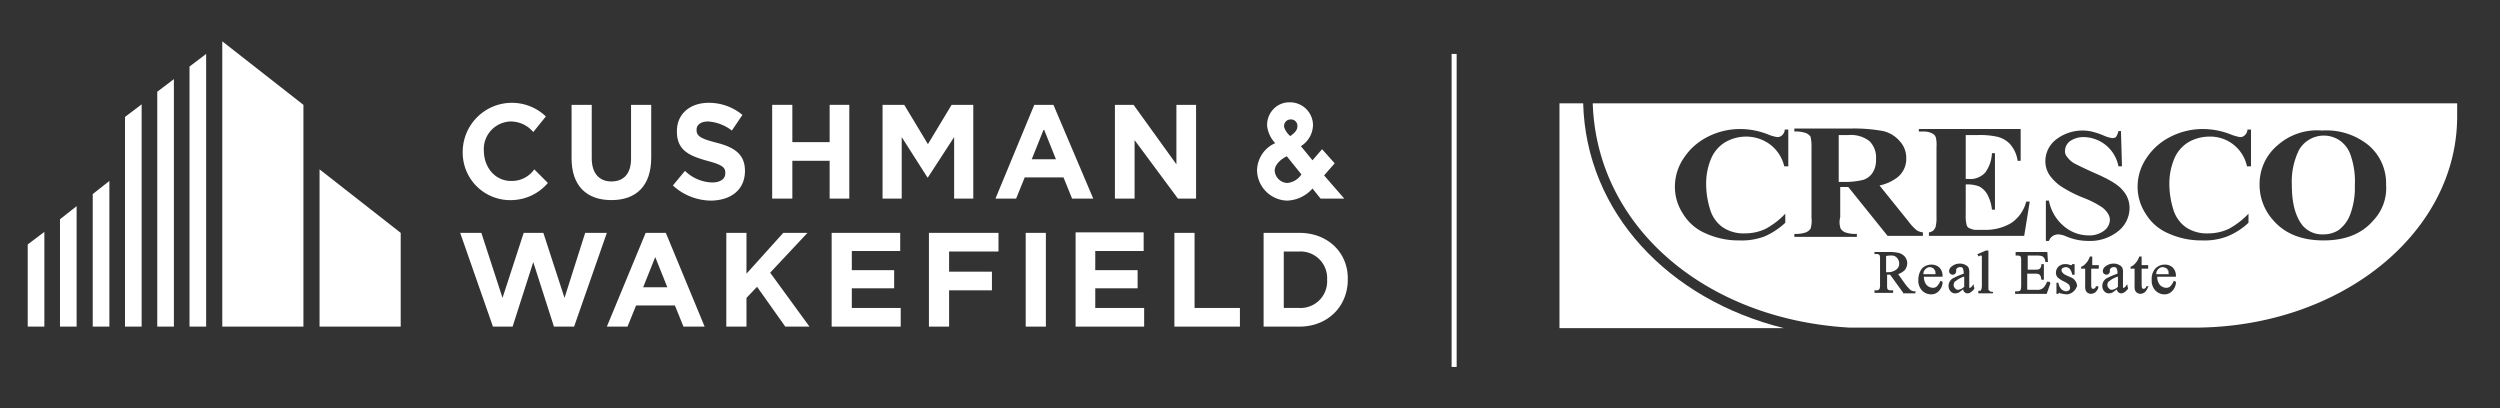 <?xml version="1.0" encoding="utf-8"?><svg id="color" xmlns="http://www.w3.org/2000/svg" viewBox="0 0 496 81"><rect x="0" y="0" width="496" height="81" fill="#333333" stroke="none"/><title>CW_CRESCO_Logo_White</title><rect x="288" y="10.7" width="1" height="62.1" style="fill:#fff"/><polygon points="44.1 64.8 60.2 64.8 60.2 20.8 44.1 8.2 44.1 64.8" style="fill:#fff"/><polygon points="37.6 64.8 40.9 64.8 40.9 10.7 37.6 13.2 37.6 64.8" style="fill:#fff"/><polygon points="31.2 64.8 34.5 64.8 34.5 15.7 31.2 18.2 31.2 64.8" style="fill:#fff"/><polygon points="24.8 64.8 28.1 64.8 28.1 20.7 24.8 23.2 24.8 64.8" style="fill:#fff"/><polygon points="63.4 64.8 79.5 64.8 79.5 46.2 63.4 33.6 63.4 64.8" style="fill:#fff"/><polygon points="18.4 64.8 21.7 64.8 21.7 35.9 18.4 38.5 18.4 64.8" style="fill:#fff"/><polygon points="11.9 64.8 15.2 64.8 15.2 40.9 11.9 43.5 11.9 64.8" style="fill:#fff"/><polygon points="5.5 64.8 8.8 64.8 8.8 46 5.5 48.5 5.5 64.8" style="fill:#fff"/><path d="M121.3,39.7c4.9,0,7.9-2.8,7.9-8.4V20.8h-4V31.5c0,3-1.5,4.5-3.9,4.5s-3.9-1.6-3.9-4.6V20.8h-4V31.4C113.4,36.9,116.4,39.7,121.3,39.7Z" style="fill:#fff"/><path d="M147.8,33.9h0c0-3.3-2.1-4.7-5.7-5.6-3.1-.8-3.9-1.3-3.9-2.5v-.1c0-.9.8-1.6,2.3-1.6a8.66,8.66,0,0,1,4.7,1.8l2.1-3.1a10.35,10.35,0,0,0-6.7-2.4c-3.7,0-6.3,2.2-6.3,5.6v.1c0,3.7,2.4,4.8,6,5.8,3,.8,3.6,1.3,3.6,2.4v.1c0,1.1-1,1.8-2.6,1.8a8,8,0,0,1-5.4-2.3l-2.4,2.9a11.32,11.32,0,0,0,7.7,3C145.1,39.7,147.8,37.6,147.8,33.9Z" style="fill:#fff"/><polygon points="168.5 39.4 168.5 20.8 164.6 20.8 164.6 28.2 157.2 28.2 157.2 20.8 153.2 20.8 153.2 39.4 157.2 39.4 157.2 31.9 164.6 31.9 164.6 39.4 168.5 39.4" style="fill:#fff"/><polygon points="225.1 27.8 233.7 39.4 237.3 39.4 237.3 20.8 233.4 20.8 233.4 32.6 224.9 20.8 221.2 20.8 221.2 39.4 225.1 39.4 225.1 27.8" style="fill:#fff"/><polygon points="160.2 46.2 155.4 46.2 148.1 54.3 148.1 46.2 144.1 46.2 144.1 64.8 148.1 64.8 148.1 59.1 150.2 56.9 155.8 64.8 160.6 64.8 152.8 54.1 160.2 46.2" style="fill:#fff"/><polygon points="169 57.2 177.4 57.2 177.4 53.6 169 53.6 169 49.8 178.6 49.8 178.6 46.2 165 46.2 165 64.8 178.7 64.8 178.7 61.1 169 61.1 169 57.2" style="fill:#fff"/><rect x="203.5" y="46.2" width="4" height="18.6" style="fill:#fff"/><polygon points="217.3 57.2 225.7 57.2 225.7 53.6 217.3 53.6 217.3 49.8 226.9 49.8 226.9 46.1 213.4 46.1 213.4 64.8 227 64.8 227 61.1 217.3 61.1 217.3 57.2" style="fill:#fff"/><polygon points="237 46.2 233 46.2 233 64.8 246 64.8 246 61.1 237 61.1 237 46.2" style="fill:#fff"/><path d="M257.8,46.2h-7.1V64.8h7.1c5.7,0,9.6-4.1,9.6-9.3v-.1C267.5,50.2,263.5,46.2,257.8,46.2Zm5.5,9.3a5.28,5.28,0,0,1-5.5,5.6h-3.1V49.9h3.1a5.28,5.28,0,0,1,5.5,5.6Z" style="fill:#fff"/><path d="M101.6,39.7a9.67,9.67,0,0,0,7.1-3.4L106,33.6a5.4,5.4,0,0,1-4.4,2.3c-3.3.1-5.5-2.6-5.6-5.8V30a5.48,5.48,0,0,1,5.3-5.9,5.85,5.85,0,0,1,4.5,2.1l2.5-3.1a9.76,9.76,0,0,0-16.5,7.1v.1A9.42,9.42,0,0,0,101.6,39.7Z" style="fill:#fff"/><polygon points="189.3 39.4 193.1 39.4 193.1 20.8 188.8 20.8 184.1 28.6 179.4 20.8 175.1 20.8 175.1 39.4 178.9 39.4 178.9 27.2 184 35.2 184.1 35.2 189.3 27.2 189.3 39.4" style="fill:#fff"/><path d="M209,20.8h-3.8l-7.7,18.6h4.1l1.7-4.2H211l1.7,4.2h4.2Zm.5,10.8h-4.8l2.4-6" style="fill:#fff"/><path d="M128.1,46.2l-7.7,18.6h4.1l1.7-4.2h7.7l1.7,4.2h4.2l-7.7-18.6ZM127.6,57l2.4-6,2.4,6Z" style="fill:#fff"/><polygon points="184.3 64.8 188.3 64.8 188.3 57.6 196.8 57.6 196.8 53.9 188.3 53.9 188.3 49.9 198.1 49.9 198.1 46.2 184.3 46.2 184.3 64.8" style="fill:#fff"/><polygon points="112 59.1 107.8 46.2 103.9 46.2 99.7 59.1 95.5 46.2 91.3 46.2 97.8 64.8 101.7 64.8 105.8 52 109.9 64.8 113.9 64.8 120.4 46.2 116.1 46.2 112 59.1" style="fill:#fff"/><path d="M255.4,39.8a7,7,0,0,0,5-2.4l1.6,2h4.7l-4-4.6,2.1-2.4-2.5-2.8-1.9,2.2L258.1,29a5.07,5.07,0,0,0,2.4-4.3,4.57,4.57,0,0,0-4.7-4.4,4.31,4.31,0,0,0-3.2,1.4,4.51,4.51,0,0,0-1.2,3.3,6,6,0,0,0,1.6,3.4,6,6,0,0,0-3.6,5.5A6.13,6.13,0,0,0,255.4,39.8Zm.6-16.1a1.27,1.27,0,0,1,1.4,1.4c0,.9-.9,1.5-1.4,1.9a3.82,3.82,0,0,1-1.2-1.7A1.28,1.28,0,0,1,256,23.7Zm-.7,7.3,2.9,3.6a3.75,3.75,0,0,1-2.8,1.7,2.61,2.61,0,0,1-2.5-2.5C252.9,33.1,253.5,31.9,255.3,31Z" style="fill:#fff"/><path d="M429.1,53a1.42,1.42,0,0,1,.6.2,1,1,0,0,1,.4.5c.1.1.1.4.1.7h.1a5.64,5.64,0,0,0-.1-.7,1,1,0,0,0-.4-.5,2.54,2.54,0,0,0-.7-.2Z" style="fill:#fff"/><path d="M420.1,56.9a2.2,2.2,0,0,1-1.2.6h0a1.93,1.93,0,0,0,1.2-.6v-2h0Z" style="fill:#fff"/><path d="M374.5,54a2.65,2.65,0,0,0,1.7-.5,1.43,1.43,0,0,0,.6-1.2,1.66,1.66,0,0,0-.5-1.2,1.27,1.27,0,0,0-.9-.4h-.3a3.44,3.44,0,0,0-.9.1V54h.3Z" style="fill:#fff"/><path d="M487.5,20.5H316c.8,24.6,22.5,42.9,51,44.5h68.3c29,0,52.2-18.7,52.2-41.9ZM380.8,25.6h20.1v6.3h-.6a6.35,6.35,0,0,0-1.5-3.3,5.05,5.05,0,0,0-2.7-1.5,15.66,15.66,0,0,0-3.8-.3H390v8.7h.5a4,4,0,0,0,3.4-1.3,7.07,7.07,0,0,0,1.3-3.8h.6V41.6h-.6a8.16,8.16,0,0,0-.9-3,4.07,4.07,0,0,0-1.6-1.6,6.38,6.38,0,0,0-2.7-.4v6a6.74,6.74,0,0,0,.2,2.1.9.9,0,0,0,.6.6,2.81,2.81,0,0,0,1.5.3h1.4a9.83,9.83,0,0,0,5.4-1.4A7.29,7.29,0,0,0,402,40h.7l-1.1,6.8H382.7v-.7a1.42,1.42,0,0,0,.6-.2c.3-.1.5-.4.7-.8a6.91,6.91,0,0,0,.2-2V29.2a6.73,6.73,0,0,0-.1-1.8,1.27,1.27,0,0,0-.7-.9,3.58,3.58,0,0,0-1.9-.4h-.8v-.5ZM354.7,33H354a7.65,7.65,0,0,0-2.9-4.4,8,8,0,0,0-4.7-1.5,8.39,8.39,0,0,0-4.1,1.1,7.1,7.1,0,0,0-2.7,3,12.74,12.74,0,0,0-1.1,5.2,17.18,17.18,0,0,0,.8,5.2,6.63,6.63,0,0,0,2.5,3.5,7.39,7.39,0,0,0,4.4,1.2,9.46,9.46,0,0,0,4.1-.9,15.7,15.7,0,0,0,3.9-3v1.8a14.53,14.53,0,0,1-4.1,2.7,12.81,12.81,0,0,1-5,.8,15.72,15.72,0,0,1-6.7-1.4,9.61,9.61,0,0,1-4.5-3.9,9.72,9.72,0,0,1-1.6-5.4,10.11,10.11,0,0,1,1.8-5.7,12.22,12.22,0,0,1,4.8-4.2,14,14,0,0,1,6.4-1.5,15,15,0,0,1,5.3,1,8.57,8.57,0,0,0,2,.6,1.28,1.28,0,0,0,1-.4,1.63,1.63,0,0,0,.5-1.1h.7V33Zm10.5,12.4a2.18,2.18,0,0,0,.9.7,6,6,0,0,0,2.3.3V47H356v-.6a6,6,0,0,0,2.3-.3,2.18,2.18,0,0,0,.9-.7,5.34,5.34,0,0,0,.2-2.2V29.3a8.21,8.21,0,0,0-.2-2.2,2.18,2.18,0,0,0-.9-.7,6,6,0,0,0-2.3-.3v-.6h11.2a32.13,32.13,0,0,1,6.4.5,6.17,6.17,0,0,1,3.3,2,4.84,4.84,0,0,1,1.3,3.4,4.65,4.65,0,0,1-1.9,3.9,8.94,8.94,0,0,1-3.4,1.5l5.8,7.2a9.07,9.07,0,0,0,1.6,1.7,2.84,2.84,0,0,0,1.2.4v.7h-7l-7.8-9.7h-1.6v6A3.79,3.79,0,0,0,365.2,45.4ZM380,57.9v.3h-2.4v-.1L375,54.5h-.6v2.1a2,2,0,0,0,.1.8.85.85,0,0,0,.6.2h.5v.5h-3.7v-.5h.4a.6.6,0,0,0,.6-.3,2,2,0,0,0,.1-.8V51.4a2,2,0,0,0-.1-.8.85.85,0,0,0-.6-.2h-.4V50h3a7.75,7.75,0,0,1,1.9.2,2.59,2.59,0,0,1,1.1.7,2.11,2.11,0,0,1,.5,1.3,2.39,2.39,0,0,1-.5,1.4,4.11,4.11,0,0,1-1.3.8l1.5,2.1a11.15,11.15,0,0,0,.9,1,1.49,1.49,0,0,0,1,.3h.1v.1Zm5.4-1.7a2.63,2.63,0,0,1-.7,1.5,2,2,0,0,1-1.6.7,2.5,2.5,0,0,1-1.8-.8,2.82,2.82,0,0,1-.7-2.1,3.61,3.61,0,0,1,.7-2.2,2.56,2.56,0,0,1,1.9-.8,2.27,2.27,0,0,1,1.6.6,2.35,2.35,0,0,1,.6,1.7v.1h-3.7a2.54,2.54,0,0,0,.5,1.6,1.76,1.76,0,0,0,1.3.6,1.14,1.14,0,0,0,.8-.3,3.49,3.49,0,0,0,.6-.9l.1-.2.2.1.2.1v.3Zm6.3.8v.3h0c-.5.6-.9.9-1.4.9a.86.86,0,0,1-.6-.3.76.76,0,0,1-.2-.5c-.4.3-.7.5-.8.6a1.85,1.85,0,0,1-.7.2,1.16,1.16,0,0,1-1-.4,1.5,1.5,0,0,1-.4-1.1,1.72,1.72,0,0,1,1.1-1.6,13.47,13.47,0,0,1,1.9-.8v-.1a2.15,2.15,0,0,0-.2-1c-.1-.2-.3-.2-.6-.2a.76.76,0,0,0-.5.2c-.1.1-.2.2-.2.3v.3a.68.68,0,0,1-.7.7c-.2,0-.3-.1-.5-.2a.76.76,0,0,1-.2-.5,1.22,1.22,0,0,1,.6-1,2.46,2.46,0,0,1,1.5-.5,2.13,2.13,0,0,1,1.2.3,1.17,1.17,0,0,1,.6.6,2.81,2.81,0,0,1,.1,1.1v2.8h.2a1.2,1.2,0,0,0,.4-.4l.3-.3V57Zm3.7.9v.3h-2.9v-.5h.1c.3,0,.4,0,.4-.1s.1-.1.1-.2a2.18,2.18,0,0,0,.1-.6V50.9a.35.35,0,0,0-.1-.2H393a.37.37,0,0,0-.3.1l-.1.1-.1-.1-.1-.2-.1-.1.1-.1,1.6-.7h.5V57c0,.4,0,.6.1.6s.1.1.2.2a1.21,1.21,0,0,0,.5.1h.1Zm11.4-1.7-.7,2v.1h-6.3v-.5h.4a.9.9,0,0,0,.5-.1c.1,0,.1-.1.2-.2a3.55,3.55,0,0,0,.1-.7V51.7a2,2,0,0,0-.1-.8.85.85,0,0,0-.6-.2h-.4V50h6.3v.1l.1,1.7V52h-.5v-.1a1.58,1.58,0,0,0-.3-.8,1.38,1.38,0,0,0-.4-.3,3.78,3.78,0,0,0-.8-.1h-2v2.8h1.6c.5,0,.7-.1.8-.2a1,1,0,0,0,.3-.8v-.1h.5v3.1H405v-.1c-.1-.5-.1-.6-.2-.7s-.1-.2-.3-.3-.4-.1-.7-.1h-1.6v3.1l.1.1H404a2.22,2.22,0,0,0,.9-.1,2.19,2.19,0,0,0,.5-.3,3.48,3.48,0,0,0,.7-1.1v-.1h.5Zm4.5,1.7a2.11,2.11,0,0,1-1.3.5,7.38,7.38,0,0,1-1.2-.2c-.1,0-.2-.1-.3-.1l-.1.1v.1H408V56.1h.4v.1a2.28,2.28,0,0,0,.6,1.2,1.8,1.8,0,0,0,.9.4,1.42,1.42,0,0,0,.6-.2.76.76,0,0,0,.2-.5,1.42,1.42,0,0,0-.2-.6,4.15,4.15,0,0,0-1.1-.7,4.82,4.82,0,0,1-1.2-.8,1.4,1.4,0,0,1-.3-.9,1.66,1.66,0,0,1,.5-1.2,1.9,1.9,0,0,1,1.3-.5,2.49,2.49,0,0,1,.8.1.76.76,0,0,0,.4.1h.1l.1-.1v-.1h.5v2.1h-.5v-.1a2.26,2.26,0,0,0-.5-1.1,1.14,1.14,0,0,0-.8-.3,1.42,1.42,0,0,0-.6.2.52.52,0,0,0-.2.4c0,.2.1.3.2.5a2.49,2.49,0,0,0,.7.5l.9.4a2,2,0,0,1,1.3,1.7A2.55,2.55,0,0,1,411.3,57.9Zm5-.8a2,2,0,0,1-.6.9,1.61,1.61,0,0,1-.9.3,1.42,1.42,0,0,1-.6-.2,1,1,0,0,1-.4-.5,2.22,2.22,0,0,1-.1-.9V53.3h-.8v-.4h.1a2.09,2.09,0,0,0,.6-.4,4.35,4.35,0,0,0,.6-.7,5.56,5.56,0,0,0,.4-.8v-.1h.5v1.7h1.3v.7h-1.5v3.3a1.45,1.45,0,0,0,.1.6.5.5,0,0,0,.6,0c.1-.1.2-.2.2-.3v-.1h.5Zm5.9-.1v.3h0c-.5.6-.9.9-1.4.9a.86.86,0,0,1-.6-.3.76.76,0,0,1-.2-.5c-.4.3-.7.5-.8.6a1.85,1.85,0,0,1-.7.2,1.16,1.16,0,0,1-1-.4,1.5,1.5,0,0,1-.4-1.1,1.72,1.72,0,0,1,1.1-1.6,13.47,13.47,0,0,1,1.9-.8v-.1a1.6,1.6,0,0,0-.2-1c-.1-.2-.3-.2-.6-.2a.76.76,0,0,0-.5.2c-.1.1-.2.2-.2.3v.3a.68.68,0,0,1-.7.7c-.2,0-.3-.1-.5-.2a.76.76,0,0,1-.2-.5,1.22,1.22,0,0,1,.6-1,2.46,2.46,0,0,1,1.5-.5,2.13,2.13,0,0,1,1.2.3,1.17,1.17,0,0,1,.6.6,2.81,2.81,0,0,1,.1,1.1v2.8h.2a1.2,1.2,0,0,0,.4-.4l.3-.3V57Zm-2-11.1a8.9,8.9,0,0,1-5.9,1.9,12.48,12.48,0,0,1-2.1-.2,11.72,11.72,0,0,1-2.5-.8,4.41,4.41,0,0,0-1.4-.3,2.24,2.24,0,0,0-1,.3,2.09,2.09,0,0,0-.8,1h-.6v-8h.6a8.77,8.77,0,0,0,3,5.1,7.55,7.55,0,0,0,4.8,1.8,4.77,4.77,0,0,0,3.1-.9,2.76,2.76,0,0,0,1.2-2.2,2.39,2.39,0,0,0-.5-1.4,4.42,4.42,0,0,0-1.4-1.3,18.46,18.46,0,0,0-3.2-1.6,24.64,24.64,0,0,1-4.7-2.4,9.17,9.17,0,0,1-2.2-2.2,5,5,0,0,1-.8-2.7,5.44,5.44,0,0,1,2.1-4.3,8.56,8.56,0,0,1,7.5-1.5,16.45,16.45,0,0,1,2,.7,5.78,5.78,0,0,0,1.7.5,1.45,1.45,0,0,0,.7-.2,3.53,3.53,0,0,0,.5-1.2h.5l.2,7h-.7a7.13,7.13,0,0,0-6.8-5.8,4.65,4.65,0,0,0-2.8.8,2.42,2.42,0,0,0-1,1.9,1.59,1.59,0,0,0,.4,1.2,4.48,4.48,0,0,0,1.6,1.4c.6.3,1.8.9,3.8,1.8,2.8,1.2,4.7,2.3,5.6,3.4a5.2,5.2,0,0,1,1.4,3.7A5.88,5.88,0,0,1,420.2,45.9Zm5.9,11.2a2,2,0,0,1-.6.9,1.61,1.61,0,0,1-.9.3,1.42,1.42,0,0,1-.6-.2,1,1,0,0,1-.4-.5,2.22,2.22,0,0,1-.1-.9V53.3h-.8v-.4h.1a2.09,2.09,0,0,0,.6-.4,4.35,4.35,0,0,0,.6-.7,5.56,5.56,0,0,0,.4-.8v-.1h.5v1.7h1.3v.7h-1.3v3.3a2.18,2.18,0,0,0,.1.6.5.5,0,0,0,.6,0c.1-.1.2-.2.2-.3v-.1h.5Zm5.6-.9a2.63,2.63,0,0,1-.7,1.5,2,2,0,0,1-1.6.7,2.5,2.5,0,0,1-1.8-.8,2.82,2.82,0,0,1-.7-2.1,3.07,3.07,0,0,1,.7-2.2,2.56,2.56,0,0,1,1.9-.8,2.27,2.27,0,0,1,1.6.6,2.35,2.35,0,0,1,.6,1.7v.1H428a2.54,2.54,0,0,0,.5,1.6,1.76,1.76,0,0,0,1.3.6,1.14,1.14,0,0,0,.8-.3,3.49,3.49,0,0,0,.6-.9l.1-.2.2.1.2.1v.3ZM446.5,33h-.7a7.45,7.45,0,0,0-7.5-5.9,8.39,8.39,0,0,0-4.1,1.1,7.1,7.1,0,0,0-2.7,3,12.74,12.74,0,0,0-1.1,5.2,17.18,17.18,0,0,0,.8,5.2,6.63,6.63,0,0,0,2.5,3.5,7.39,7.39,0,0,0,4.4,1.2,9.46,9.46,0,0,0,4.1-.9,15.7,15.7,0,0,0,3.9-3v1.8a13.67,13.67,0,0,1-4.2,2.7,12.81,12.81,0,0,1-5,.8,15.72,15.72,0,0,1-6.7-1.4,9.61,9.61,0,0,1-4.5-3.9,9.72,9.72,0,0,1-1.6-5.4,10.11,10.11,0,0,1,1.8-5.7,12.22,12.22,0,0,1,4.8-4.2,14,14,0,0,1,6.4-1.5,15,15,0,0,1,5.3,1,10.26,10.26,0,0,0,2,.6,1.28,1.28,0,0,0,1-.4,1.63,1.63,0,0,0,.5-1.1h.7V33Zm24.4,10.7c-2.3,2.7-5.6,4-9.9,4s-7.6-1.3-9.9-3.9a10.48,10.48,0,0,1-2.8-7.2,10,10,0,0,1,3.6-7.8,11.78,11.78,0,0,1,8.8-2.9,13.22,13.22,0,0,1,9.2,2.9,9.86,9.86,0,0,1,3.5,7.8A9.31,9.31,0,0,1,470.9,43.7Z" style="fill:#fff"/><path d="M420.1,54.9a6.14,6.14,0,0,0-1.1.5c-.3.2-.5.4-.7.5a1.42,1.42,0,0,0-.2.6.91.91,0,0,0,.3.7.71.71,0,0,0,.6.3,2.2,2.2,0,0,0,1.2-.6v-2Z" style="fill:#fff"/><path d="M314.1,20.5h-4.7V65.1h44.5C331,59.4,314.7,42.2,314.1,20.5Z" style="fill:#fff"/><path d="M383.9,53.7a1,1,0,0,0-.4-.5,1.42,1.42,0,0,0-.6-.2,1.22,1.22,0,0,0-.9.4,1.28,1.28,0,0,0-.4,1H384C384,54.1,384,53.8,383.9,53.7Z" style="fill:#fff"/><path d="M389.6,54.9a6.14,6.14,0,0,0-1.1.5c-.3.2-.5.4-.7.5a1.42,1.42,0,0,0-.2.6.91.91,0,0,0,.3.7.71.71,0,0,0,.6.3,2.2,2.2,0,0,0,1.2-.6v-2Z" style="fill:#fff"/><path d="M430.1,53.7a1,1,0,0,0-.4-.5,1.42,1.42,0,0,0-.6-.2,1.22,1.22,0,0,0-.9.4,1.28,1.28,0,0,0-.4,1h2.4C430.2,54.1,430.2,53.8,430.1,53.7Z" style="fill:#fff"/><path d="M464.1,27.8a5.66,5.66,0,0,0-8,2,14.23,14.23,0,0,0-1.4,6.9c0,3.6.7,6.2,2.1,8a5.1,5.1,0,0,0,4.1,1.8,5.57,5.57,0,0,0,3-.8,6.78,6.78,0,0,0,2.4-3.2,15.12,15.12,0,0,0,.9-5.7,15.87,15.87,0,0,0-.9-6.2A5.78,5.78,0,0,0,464.1,27.8Z" style="fill:#fff"/><path d="M369.6,35.7a3.42,3.42,0,0,0,1.9-1.4,4.53,4.53,0,0,0,.7-2.7,4.55,4.55,0,0,0-1.3-3.6,6,6,0,0,0-4.2-1.2h-1.9v9.3h1A15.51,15.51,0,0,0,369.6,35.7Z" style="fill:#fff"/></svg>